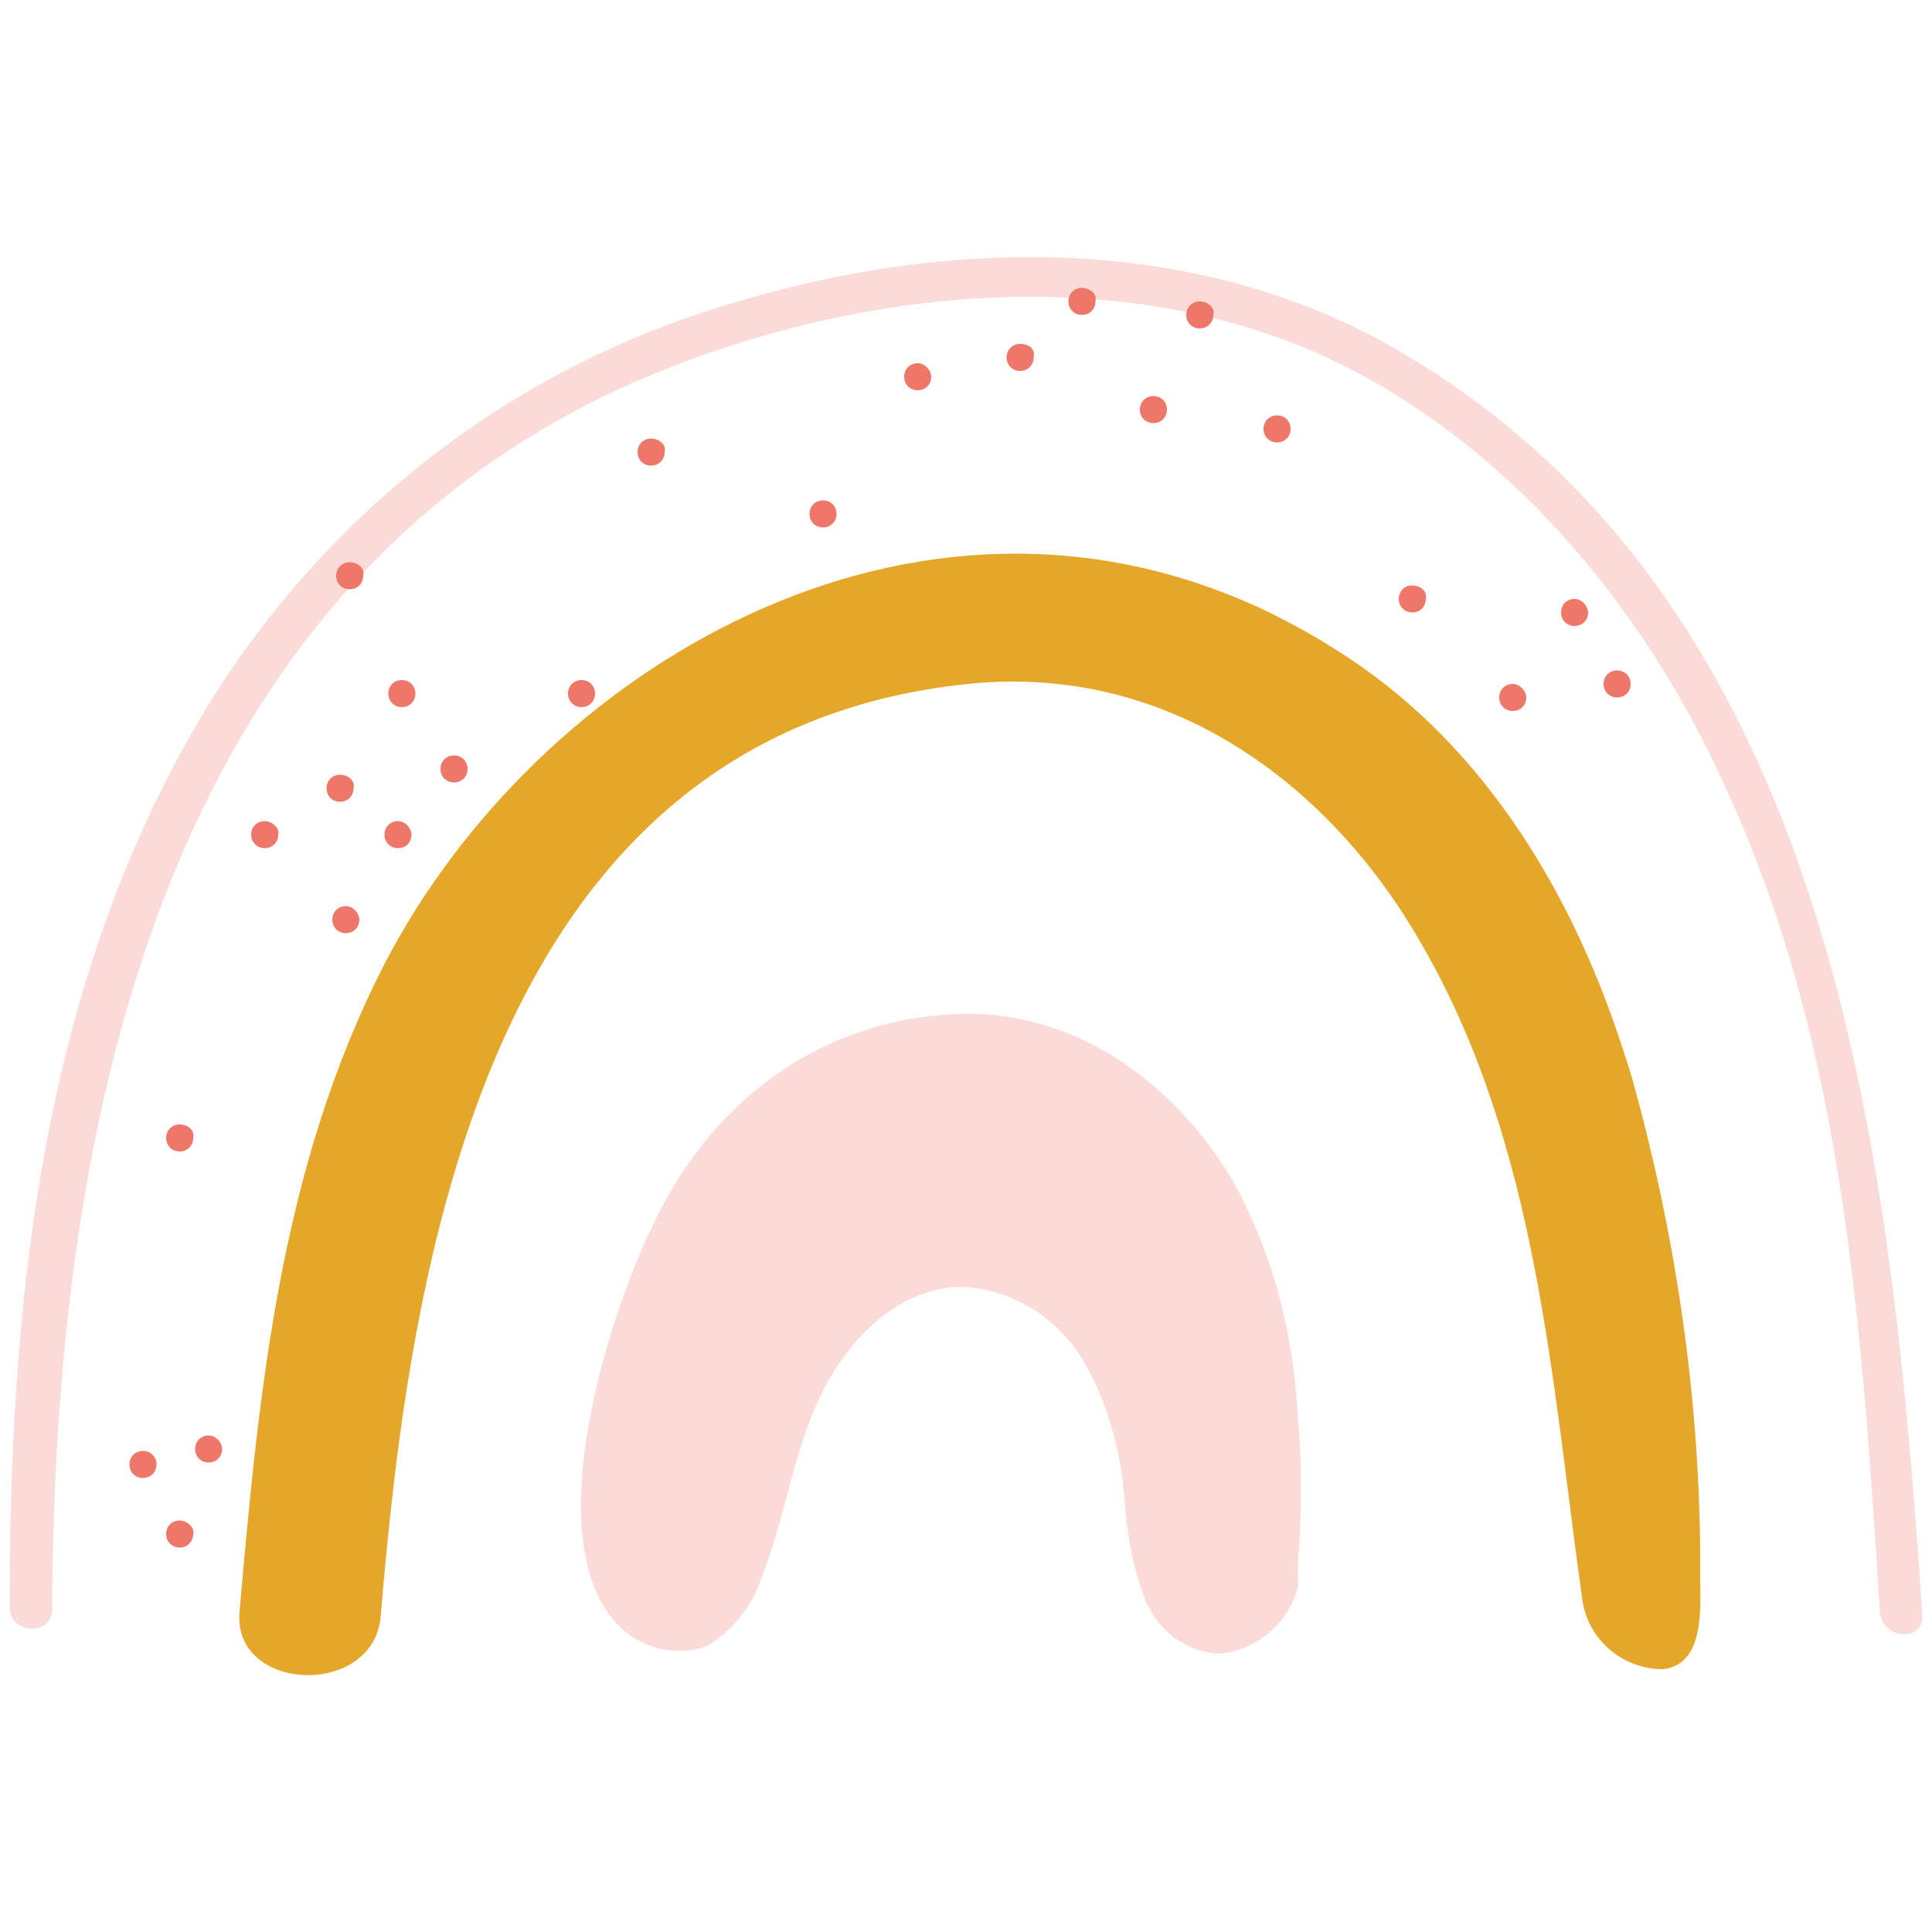 <?xml version="1.0" encoding="utf-8"?>
<!-- Generator: Adobe Illustrator 26.3.1, SVG Export Plug-In . SVG Version: 6.00 Build 0)  -->
<svg xmlns="http://www.w3.org/2000/svg" xmlns:xlink="http://www.w3.org/1999/xlink" version="1.1" id="Laag_1" x="0px" y="0px" viewBox="0 0 100 100" style="enable-background:new 0 0 100 100;" xml:space="preserve" width="400" height="400">
<style type="text/css">
	.st0{fill:#FBDBD7;}
	.st1{fill:#E4A729;}
	.st2{fill:#EE776A;}
</style>
<g>
	<path class="st0" d="M99.5,83.6C97.9,60,95.1,31.3,72.3,18.1c-10.9-6.3-24.3-5.8-36-1.9C24.8,20,15.3,28.1,9.5,38.7   c-7.5,13.6-9,29.3-9,44.5c0,1.4,2.2,1.5,2.2,0.1c0.1-24,5.1-51.8,29.2-63.1c11.3-5.2,25.9-7,37.4-1.4c9.3,4.6,16.2,13.2,20.3,22.6   c5.9,13.1,6.8,27.8,7.7,42C97.4,84.9,99.6,85,99.5,83.6z"/>
	<path class="st1" d="M88,81.4c0-0.5,0-0.9,0-1.4c-0.1-8.1-1.3-16.2-3.5-24.1c-0.2-0.7-0.4-1.3-0.6-1.9c-2.7-8.2-7.4-15.8-14.8-20.4   c-1.1-0.7-2.2-1.3-3.4-1.9c-18.5-8.9-38,3.1-45.8,18.2c-5.4,10.5-6.5,22.1-7.5,33.5c-0.4,4.2,6.9,4.5,7.3,0.3   C21.2,65.8,25,38,50.1,35.4c10.6-1.1,18.9,5.4,23.5,13.5c6,10.4,6.7,22.5,8.3,33.9c0.3,2.1,2.1,3.6,4.2,3.6   C88.3,86.1,88,83.1,88,81.4z"/>
	<path class="st0" d="M67.3,78.8c0.1-2.2,0-4.3-0.2-6.5c-0.3-3.9-1.4-7.8-3.3-11.2c-3.1-5.2-8.4-9-14.6-8.6   c-7,0.4-12.5,4.7-15.4,10.9c-2.3,4.7-5.9,16-2,20.5c1.2,1.4,3.1,1.9,4.8,1.3c1.3-0.8,2.3-2,2.8-3.5c1.2-3,1.6-6.3,3-9.3   c1.4-3,4-5.7,7.3-5.8c2.6,0.1,4.9,1.5,6.3,3.7c1.3,2.2,2,4.7,2.2,7.2c0.1,1.7,0.4,3.5,1,5.1c0.6,1.7,2.1,2.9,3.9,3   c2-0.2,3.6-1.6,4.1-3.5C67.1,81,67.3,79.9,67.3,78.8z"/>
	<path class="st2" d="M9.3,78.7c-0.4,0-0.7,0.3-0.7,0.7c0,0.4,0.3,0.7,0.7,0.7l0,0c0.4,0,0.7-0.3,0.7-0.7   C10.1,79.1,9.7,78.7,9.3,78.7z"/>
	<path class="st2" d="M7.4,75.1c-0.4,0-0.7,0.3-0.7,0.7s0.3,0.7,0.7,0.7c0.4,0,0.7-0.3,0.7-0.7S7.8,75.1,7.4,75.1z"/>
	<path class="st2" d="M10.8,74.3c-0.4,0-0.7,0.3-0.7,0.7c0,0.4,0.3,0.7,0.7,0.7l0,0c0.4,0,0.7-0.3,0.7-0.7   C11.5,74.7,11.2,74.3,10.8,74.3z"/>
	<path class="st2" d="M9.3,58.2c-0.4,0-0.7,0.3-0.7,0.7c0,0.4,0.3,0.7,0.7,0.7l0,0c0.4,0,0.7-0.3,0.7-0.7   C10.1,58.5,9.7,58.2,9.3,58.2z"/>
	<path class="st2" d="M13.7,42.5c-0.4,0-0.7,0.3-0.7,0.7c0,0.4,0.3,0.7,0.7,0.7c0.4,0,0.7-0.3,0.7-0.7   C14.5,42.9,14.1,42.5,13.7,42.5z"/>
	<path class="st2" d="M17.9,46.9c-0.4,0-0.7,0.3-0.7,0.7c0,0.4,0.3,0.7,0.7,0.7c0.4,0,0.7-0.3,0.7-0.7   C18.6,47.3,18.3,46.9,17.9,46.9z"/>
	<path class="st2" d="M23.5,39.1c-0.4,0-0.7,0.3-0.7,0.7c0,0.4,0.3,0.7,0.7,0.7c0.4,0,0.7-0.3,0.7-0.7   C24.2,39.4,23.9,39.1,23.5,39.1z"/>
	<path class="st2" d="M66.1,21.5c-0.4,0-0.7,0.3-0.7,0.7c0,0.4,0.3,0.7,0.7,0.7c0.4,0,0.7-0.3,0.7-0.7   C66.8,21.8,66.5,21.5,66.1,21.5z"/>
	<path class="st2" d="M73.1,30.3c-0.4,0-0.7,0.3-0.7,0.7c0,0.4,0.3,0.7,0.7,0.7c0.4,0,0.7-0.3,0.7-0.7   C73.9,30.6,73.5,30.3,73.1,30.3L73.1,30.3z"/>
	<path class="st2" d="M81.5,31c-0.4,0-0.7,0.3-0.7,0.7c0,0.4,0.3,0.7,0.7,0.7c0.4,0,0.7-0.3,0.7-0.7C82.2,31.4,81.9,31,81.5,31z"/>
	<path class="st2" d="M78.3,35.4c-0.4,0-0.7,0.3-0.7,0.7c0,0.4,0.3,0.7,0.7,0.7c0.4,0,0.7-0.3,0.7-0.7C79,35.8,78.7,35.4,78.3,35.4z   "/>
	<path class="st2" d="M83.7,34.7c-0.4,0-0.7,0.3-0.7,0.7c0,0.4,0.3,0.7,0.7,0.7l0,0c0.4,0,0.7-0.3,0.7-0.7   C84.4,35,84.1,34.7,83.7,34.7z"/>
	<path class="st2" d="M42.6,25.9c-0.4,0-0.7,0.3-0.7,0.7c0,0.4,0.3,0.7,0.7,0.7l0,0c0.4,0,0.7-0.3,0.7-0.7   C43.3,26.2,43,25.9,42.6,25.9z"/>
	<path class="st2" d="M47.5,18.8c-0.4,0-0.7,0.3-0.7,0.7c0,0.4,0.3,0.7,0.7,0.7c0.4,0,0.7-0.3,0.7-0.7   C48.2,19.2,47.9,18.8,47.5,18.8z"/>
	<path class="st2" d="M56,14.9c-0.4,0-0.7,0.3-0.7,0.7c0,0.4,0.3,0.7,0.7,0.7s0.7-0.3,0.7-0.7C56.8,15.2,56.4,14.9,56,14.9z"/>
	<path class="st2" d="M52.8,17.8c-0.4,0-0.7,0.3-0.7,0.7c0,0.4,0.3,0.7,0.7,0.7c0.4,0,0.7-0.3,0.7-0.7   C53.6,18.1,53.3,17.8,52.8,17.8z"/>
	<path class="st2" d="M59.7,20.5c-0.4,0-0.7,0.3-0.7,0.7c0,0.4,0.3,0.7,0.7,0.7c0.4,0,0.7-0.3,0.7-0.7   C60.4,20.8,60.1,20.5,59.7,20.5z"/>
	<path class="st2" d="M62.1,15.6c-0.4,0-0.7,0.3-0.7,0.7c0,0.4,0.3,0.7,0.7,0.7c0.4,0,0.7-0.3,0.7-0.7   C62.9,15.9,62.5,15.6,62.1,15.6z"/>
	<path class="st2" d="M18.1,29.1c-0.4,0-0.7,0.3-0.7,0.7c0,0.4,0.3,0.7,0.7,0.7c0.4,0,0.7-0.3,0.7-0.7   C18.9,29.4,18.5,29.1,18.1,29.1z"/>
	<path class="st2" d="M17.6,40.1c-0.4,0-0.7,0.3-0.7,0.7c0,0.4,0.3,0.7,0.7,0.7c0.4,0,0.7-0.3,0.7-0.7C18.4,40.4,18,40.1,17.6,40.1z   "/>
	<path class="st2" d="M20.6,42.5c-0.4,0-0.7,0.3-0.7,0.7c0,0.4,0.3,0.7,0.7,0.7c0.4,0,0.7-0.3,0.7-0.7C21.3,42.9,21,42.5,20.6,42.5z   "/>
	<path class="st2" d="M20.8,35.2c-0.4,0-0.7,0.3-0.7,0.7c0,0.4,0.3,0.7,0.7,0.7c0.4,0,0.7-0.3,0.7-0.7   C21.5,35.5,21.2,35.2,20.8,35.2z"/>
	<path class="st2" d="M30.1,35.2c-0.4,0-0.7,0.3-0.7,0.7c0,0.4,0.3,0.7,0.7,0.7c0.4,0,0.7-0.3,0.7-0.7   C30.8,35.5,30.5,35.2,30.1,35.2z"/>
	<path class="st2" d="M33.7,22.7c-0.4,0-0.7,0.3-0.7,0.7c0,0.4,0.3,0.7,0.7,0.7c0.4,0,0.7-0.3,0.7-0.7C34.5,23,34.1,22.7,33.7,22.7z   "/>
</g>
</svg>
<!-- fixed -->